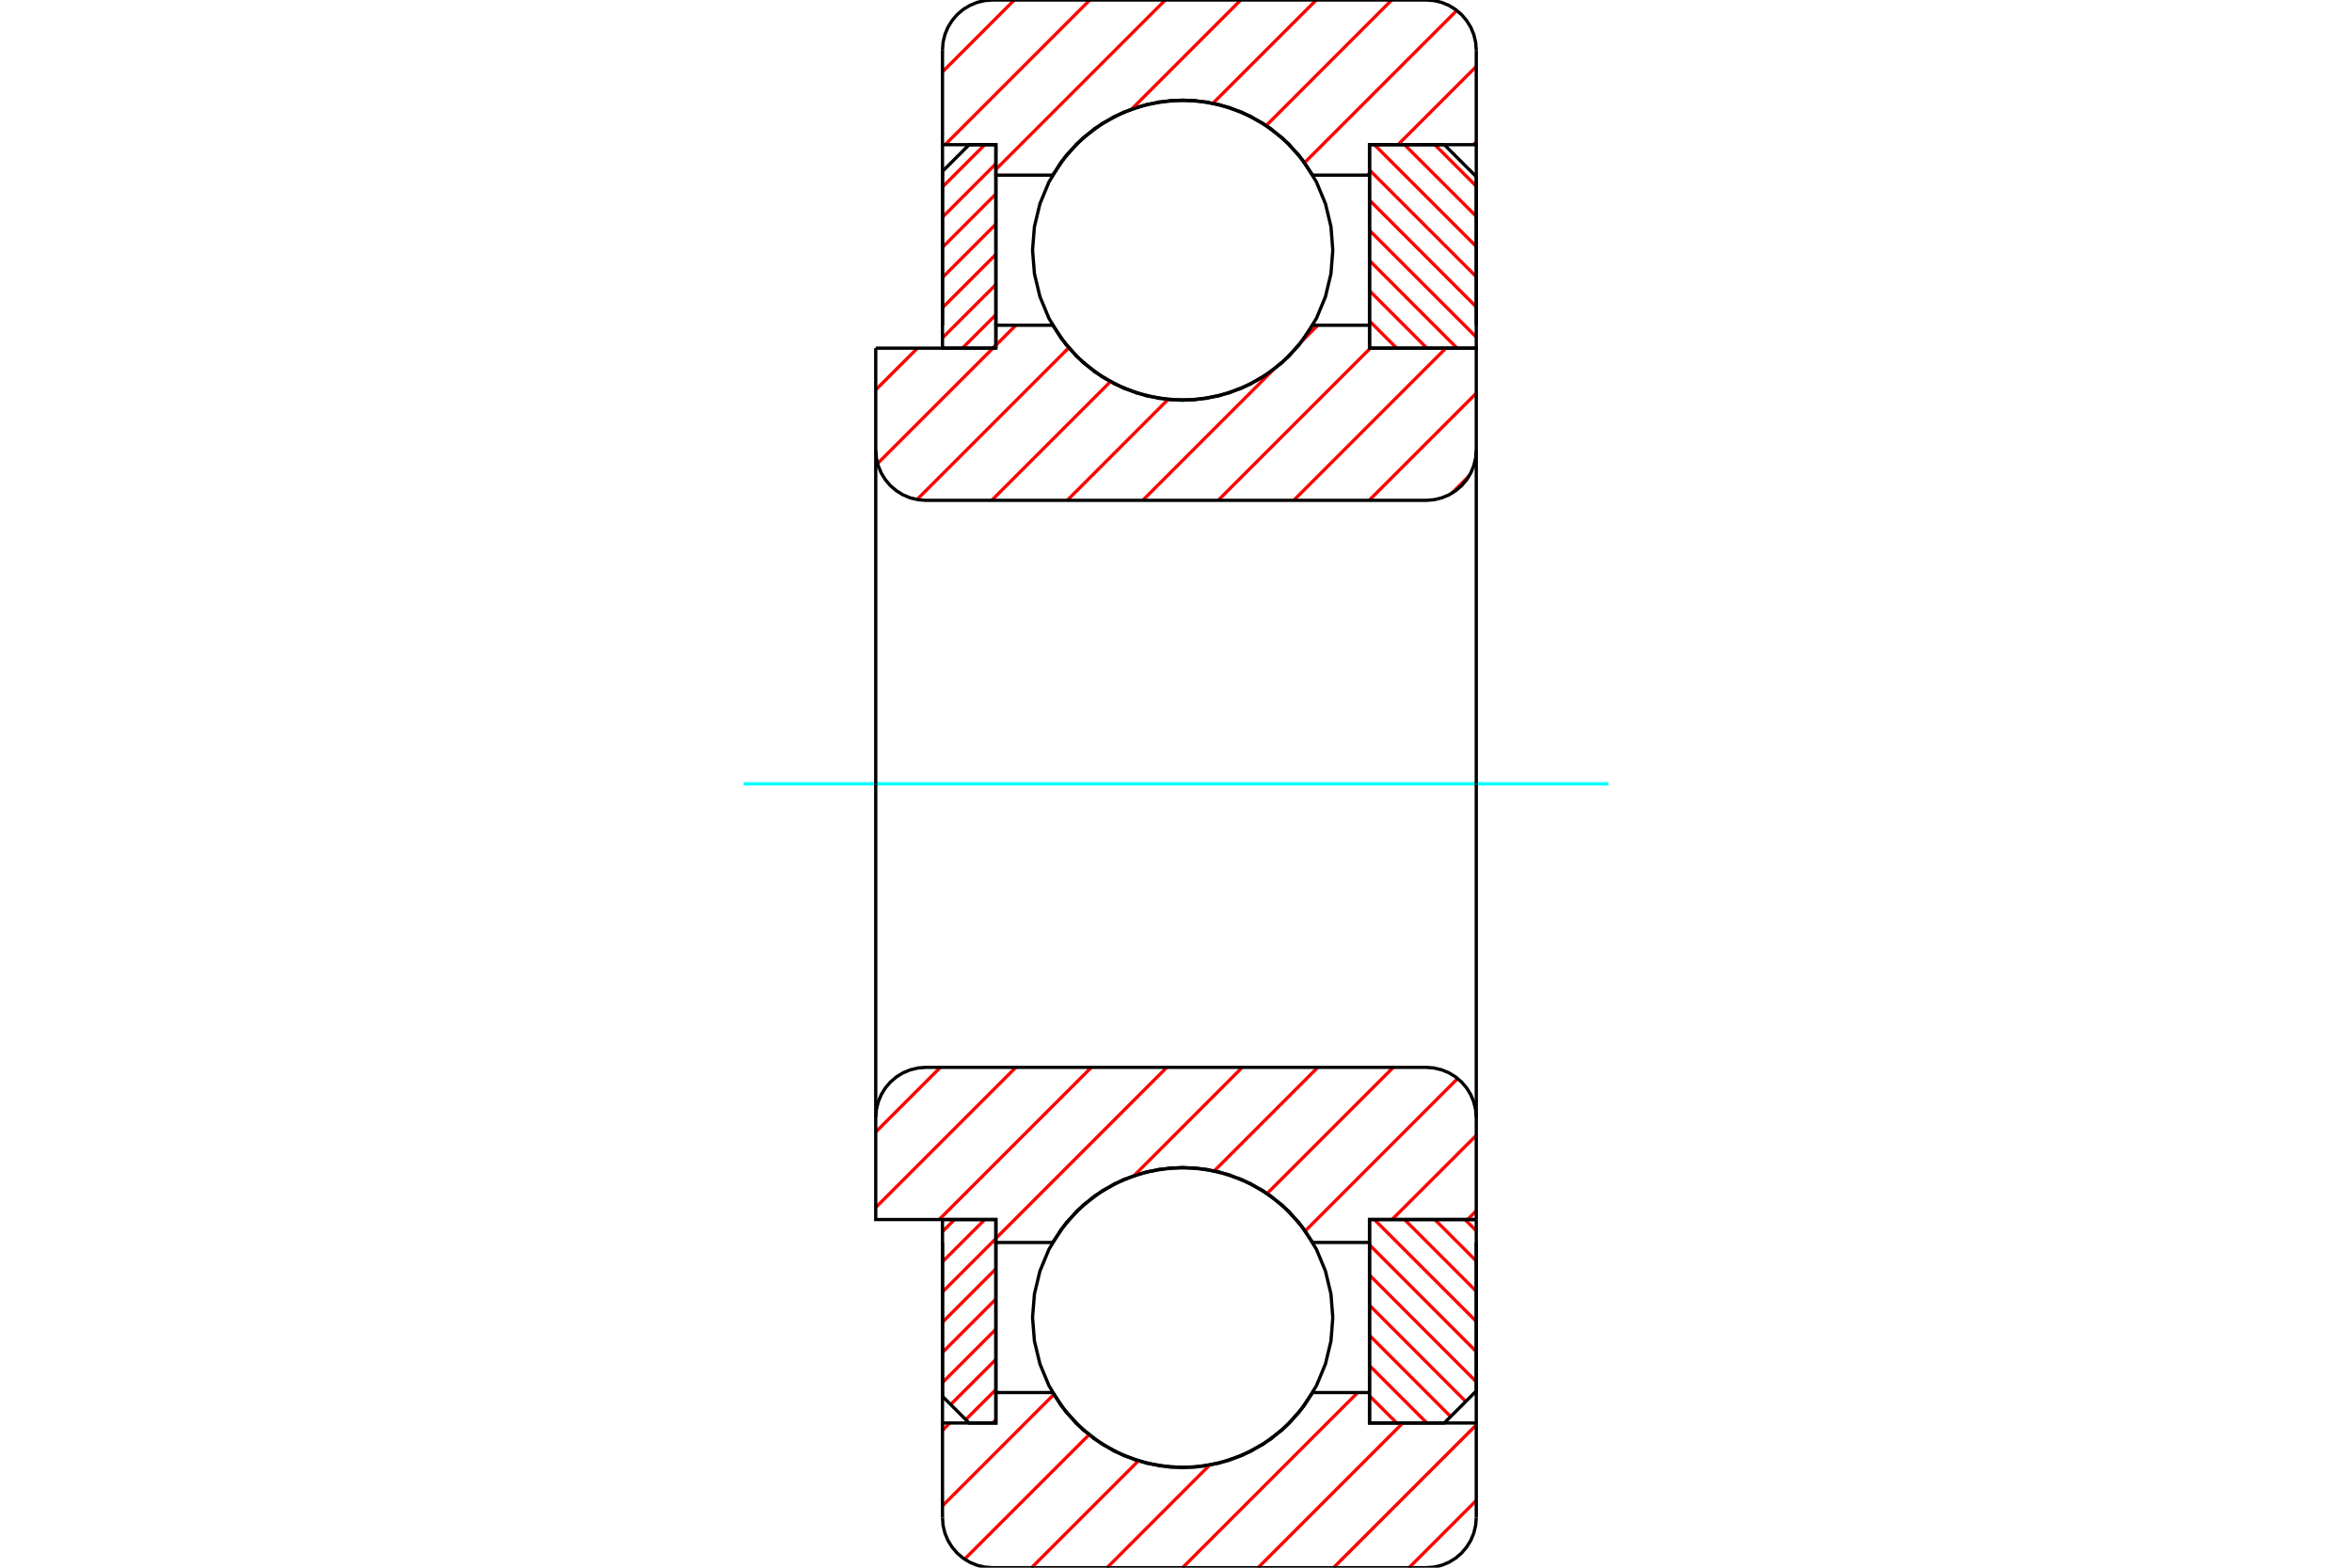 <?xml version="1.0" standalone="no"?>
<!DOCTYPE svg PUBLIC "-//W3C//DTD SVG 1.1//EN"
	"http://www.w3.org/Graphics/SVG/1.1/DTD/svg11.dtd">
<svg xmlns="http://www.w3.org/2000/svg" height="100%" width="100%" viewBox="0 0 36000 24000">
	<rect x="-1800" y="-1200" width="39600" height="26400" style="fill:#FFF"/>
	<g style="fill:none; fill-rule:evenodd" transform="matrix(1 0 0 1 0 0)">
		<g style="fill:none; stroke:#000; stroke-width:50; shape-rendering:geometricPrecision">
		</g>
		<g style="fill:none; stroke:#F00; stroke-width:50; shape-rendering:geometricPrecision">
			<line x1="22423" y1="18670" x2="22596" y2="18843"/>
			<line x1="21961" y1="18670" x2="22596" y2="19305"/>
			<line x1="21498" y1="18670" x2="22596" y2="19768"/>
			<line x1="21036" y1="18670" x2="22596" y2="20230"/>
			<line x1="20962" y1="19058" x2="22596" y2="20692"/>
			<line x1="20962" y1="19520" x2="22596" y2="21154"/>
			<line x1="20962" y1="19982" x2="22435" y2="21456"/>
			<line x1="20962" y1="20444" x2="22204" y2="21687"/>
			<line x1="20962" y1="20907" x2="21840" y2="21785"/>
			<line x1="20962" y1="21369" x2="21378" y2="21785"/>
		</g>
		<g style="fill:none; stroke:#000; stroke-width:50; shape-rendering:geometricPrecision">
			<polyline points="22596,18670 22596,21295 22106,21785 20962,21785 20962,18670 22596,18670"/>
		</g>
		<g style="fill:none; stroke:#0FF; stroke-width:50; shape-rendering:geometricPrecision">
			<line x1="11382" y1="12000" x2="24618" y2="12000"/>
		</g>
		<g style="fill:none; stroke:#F00; stroke-width:50; shape-rendering:geometricPrecision">
			<line x1="21961" y1="2215" x2="22596" y2="2850"/>
			<line x1="21498" y1="2215" x2="22596" y2="3312"/>
			<line x1="21036" y1="2215" x2="22596" y2="3774"/>
			<line x1="20962" y1="2603" x2="22596" y2="4237"/>
			<line x1="20962" y1="3065" x2="22596" y2="4699"/>
			<line x1="20962" y1="3527" x2="22596" y2="5161"/>
			<line x1="20962" y1="3989" x2="22302" y2="5330"/>
			<line x1="20962" y1="4451" x2="21840" y2="5330"/>
			<line x1="20962" y1="4914" x2="21378" y2="5330"/>
		</g>
		<g style="fill:none; stroke:#000; stroke-width:50; shape-rendering:geometricPrecision">
			<polyline points="20962,5330 20962,2215 22106,2215 22596,2705 22596,5330 20962,5330"/>
		</g>
		<g style="fill:none; stroke:#F00; stroke-width:50; shape-rendering:geometricPrecision">
			<line x1="14610" y1="18670" x2="14426" y2="18855"/>
			<line x1="15073" y1="18670" x2="14426" y2="19317"/>
			<line x1="15243" y1="18962" x2="14426" y2="19779"/>
			<line x1="15243" y1="19425" x2="14426" y2="20242"/>
			<line x1="15243" y1="19887" x2="14426" y2="20704"/>
			<line x1="15243" y1="20349" x2="14426" y2="21166"/>
			<line x1="15243" y1="20811" x2="14551" y2="21502"/>
			<line x1="15243" y1="21273" x2="14782" y2="21733"/>
			<line x1="15243" y1="21735" x2="15193" y2="21785"/>
		</g>
		<g style="fill:none; stroke:#000; stroke-width:50; shape-rendering:geometricPrecision">
			<polyline points="14426,18670 14426,21377 14834,21785 15243,21785 15243,18670 14426,18670"/>
		</g>
		<g style="fill:none; stroke:#F00; stroke-width:50; shape-rendering:geometricPrecision">
			<line x1="15073" y1="2215" x2="14426" y2="2862"/>
			<line x1="15243" y1="2507" x2="14426" y2="3324"/>
			<line x1="15243" y1="2969" x2="14426" y2="3786"/>
			<line x1="15243" y1="3431" x2="14426" y2="4248"/>
			<line x1="15243" y1="3894" x2="14426" y2="4711"/>
			<line x1="15243" y1="4356" x2="14426" y2="5173"/>
			<line x1="15243" y1="4818" x2="14731" y2="5330"/>
			<line x1="15243" y1="5280" x2="15193" y2="5330"/>
		</g>
		<g style="fill:none; stroke:#000; stroke-width:50; shape-rendering:geometricPrecision">
			<polyline points="15243,5330 15243,2215 14834,2215 14426,2623 14426,5330 15243,5330"/>
			<polyline points="20400,3830 20372,3470 20288,3120 20150,2787 19961,2479 19727,2205 19453,1971 19145,1782 18812,1644 18462,1560 18102,1532 17743,1560 17392,1644 17059,1782 16751,1971 16477,2205 16243,2479 16055,2787 15917,3120 15833,3470 15804,3830 15833,4189 15917,4540 16055,4873 16243,5180 16477,5455 16751,5689 17059,5877 17392,6015 17743,6099 18102,6128 18462,6099 18812,6015 19145,5877 19453,5689 19727,5455 19961,5180 20150,4873 20288,4540 20372,4189 20400,3830"/>
			<polyline points="20400,20170 20372,19811 20288,19460 20150,19127 19961,18820 19727,18545 19453,18311 19145,18123 18812,17985 18462,17901 18102,17872 17743,17901 17392,17985 17059,18123 16751,18311 16477,18545 16243,18820 16055,19127 15917,19460 15833,19811 15804,20170 15833,20530 15917,20880 16055,21213 16243,21521 16477,21795 16751,22029 17059,22218 17392,22356 17743,22440 18102,22468 18462,22440 18812,22356 19145,22218 19453,22029 19727,21795 19961,21521 20150,21213 20288,20880 20372,20530 20400,20170"/>
		</g>
		<g style="fill:none; stroke:#F00; stroke-width:50; shape-rendering:geometricPrecision">
			<line x1="22596" y1="22971" x2="21567" y2="24000"/>
			<line x1="22596" y1="21815" x2="20411" y2="24000"/>
			<line x1="21471" y1="21785" x2="19256" y2="24000"/>
			<line x1="20781" y1="21319" x2="18100" y2="24000"/>
			<line x1="18515" y1="22429" x2="16945" y2="24000"/>
			<line x1="17424" y1="22365" x2="15789" y2="24000"/>
			<line x1="16668" y1="21966" x2="14764" y2="23869"/>
			<line x1="16130" y1="21348" x2="14426" y2="23053"/>
			<line x1="14538" y1="21785" x2="14426" y2="21898"/>
			<line x1="22596" y1="2173" x2="22554" y2="2215"/>
			<line x1="22596" y1="1017" x2="21398" y2="2215"/>
			<line x1="20962" y1="2652" x2="20932" y2="2681"/>
			<line x1="22298" y1="160" x2="19968" y2="2490"/>
			<line x1="21302" y1="0" x2="19381" y2="1922"/>
			<line x1="20147" y1="0" x2="18566" y2="1580"/>
			<line x1="18991" y1="0" x2="17323" y2="1669"/>
			<line x1="17836" y1="0" x2="15243" y2="2593"/>
			<line x1="16681" y1="0" x2="14466" y2="2215"/>
			<line x1="15525" y1="0" x2="14426" y2="1100"/>
		</g>
		<g style="fill:none; stroke:#000; stroke-width:50; shape-rendering:geometricPrecision">
			<polyline points="14426,4979 14426,2215 14426,766"/>
			<polyline points="15191,0 15072,9 14955,37 14844,83 14741,146 14650,224 14572,316 14509,418 14463,529 14435,646 14426,766"/>
			<line x1="15191" y1="0" x2="21830" y2="0"/>
			<polyline points="22596,766 22586,646 22558,529 22512,418 22449,316 22371,224 22280,146 22178,83 22066,37 21950,9 21830,0"/>
			<polyline points="22596,766 22596,2215 20962,2215 20962,2681 20962,4979"/>
			<polyline points="20962,2681 20092,2681 19882,2377 19626,2110 19330,1888 19003,1716 18652,1599 18287,1539 17917,1539 17552,1599 17201,1716 16874,1888 16578,2110 16322,2377 16112,2681 15243,2681 15243,4979"/>
			<polyline points="15243,2681 15243,2215 14426,2215"/>
			<line x1="22596" y1="2215" x2="22596" y2="4979"/>
			<line x1="22596" y1="19021" x2="22596" y2="21785"/>
			<polyline points="14426,21785 15243,21785 15243,21319"/>
			<polyline points="15243,19021 15243,21319 16112,21319 16322,21623 16578,21890 16874,22112 17201,22284 17552,22401 17917,22461 18287,22461 18652,22401 19003,22284 19330,22112 19626,21890 19882,21623 20092,21319 20962,21319"/>
			<polyline points="20962,19021 20962,21319 20962,21785 22596,21785 22596,23234"/>
			<polyline points="21830,24000 21950,23991 22066,23963 22178,23917 22280,23854 22371,23776 22449,23684 22512,23582 22558,23471 22586,23354 22596,23234"/>
			<line x1="21830" y1="24000" x2="15191" y2="24000"/>
			<polyline points="14426,23234 14435,23354 14463,23471 14509,23582 14572,23684 14650,23776 14741,23854 14844,23917 14955,23963 15072,23991 15191,24000"/>
			<polyline points="14426,23234 14426,21785 14426,19021"/>
		</g>
		<g style="fill:none; stroke:#F00; stroke-width:50; shape-rendering:geometricPrecision">
			<line x1="22596" y1="18537" x2="22463" y2="18670"/>
			<line x1="22596" y1="17382" x2="21307" y2="18670"/>
			<line x1="20962" y1="19016" x2="20956" y2="19021"/>
			<line x1="22311" y1="16511" x2="19978" y2="18845"/>
			<line x1="21326" y1="16340" x2="19395" y2="18271"/>
			<line x1="20171" y1="16340" x2="18586" y2="17925"/>
			<line x1="19015" y1="16340" x2="17360" y2="17996"/>
			<line x1="17860" y1="16340" x2="15243" y2="18958"/>
			<line x1="16705" y1="16340" x2="14375" y2="18670"/>
			<line x1="15549" y1="16340" x2="13404" y2="18485"/>
			<line x1="14394" y1="16340" x2="13404" y2="17330"/>
		</g>
		<g style="fill:none; stroke:#000; stroke-width:50; shape-rendering:geometricPrecision">
			<line x1="22596" y1="12000" x2="22596" y2="18670"/>
			<polyline points="22596,17106 22586,16987 22558,16870 22512,16759 22449,16656 22371,16565 22280,16487 22178,16424 22066,16378 21950,16350 21830,16340 14170,16340 14050,16350 13934,16378 13822,16424 13720,16487 13629,16565 13551,16656 13488,16759 13442,16870 13414,16987 13404,17106 13404,18670 15243,18670 15243,19021 16112,19021"/>
			<polyline points="20092,19021 19882,18717 19626,18450 19330,18228 19003,18056 18652,17939 18287,17880 17917,17880 17552,17939 17201,18056 16874,18228 16578,18450 16322,18717 16112,19021"/>
			<polyline points="20092,19021 20962,19021 20962,18670 22596,18670"/>
			<line x1="13404" y1="12000" x2="13404" y2="17106"/>
		</g>
		<g style="fill:none; stroke:#F00; stroke-width:50; shape-rendering:geometricPrecision">
			<line x1="22490" y1="7282" x2="22218" y2="7554"/>
			<line x1="22596" y1="6020" x2="20956" y2="7660"/>
			<line x1="22131" y1="5330" x2="19801" y2="7660"/>
			<line x1="20975" y1="5330" x2="18645" y2="7660"/>
			<line x1="20171" y1="4979" x2="19933" y2="5217"/>
			<line x1="19485" y1="5665" x2="17490" y2="7660"/>
			<line x1="17878" y1="6116" x2="16335" y2="7660"/>
			<line x1="16996" y1="5843" x2="15179" y2="7660"/>
			<line x1="16358" y1="5325" x2="14036" y2="7647"/>
			<line x1="15549" y1="4979" x2="15243" y2="5285"/>
			<line x1="15198" y1="5330" x2="13432" y2="7096"/>
			<line x1="14043" y1="5330" x2="13404" y2="5968"/>
		</g>
		<g style="fill:none; stroke:#000; stroke-width:50; shape-rendering:geometricPrecision">
			<line x1="13404" y1="12000" x2="13404" y2="5330"/>
			<polyline points="13404,6894 13414,7013 13442,7130 13488,7241 13551,7344 13629,7435 13720,7513 13822,7576 13934,7622 14050,7650 14170,7660 21830,7660 21950,7650 22066,7622 22178,7576 22280,7513 22371,7435 22449,7344 22512,7241 22558,7130 22586,7013 22596,6894 22596,5330 20962,5330 20962,4979 20092,4979"/>
			<polyline points="16112,4979 16322,5283 16578,5550 16874,5772 17201,5944 17552,6061 17917,6120 18287,6120 18652,6061 19003,5944 19330,5772 19626,5550 19882,5283 20092,4979"/>
			<polyline points="16112,4979 15243,4979 15243,5330 13404,5330"/>
			<line x1="22596" y1="12000" x2="22596" y2="6894"/>
		</g>
	</g>
</svg>
